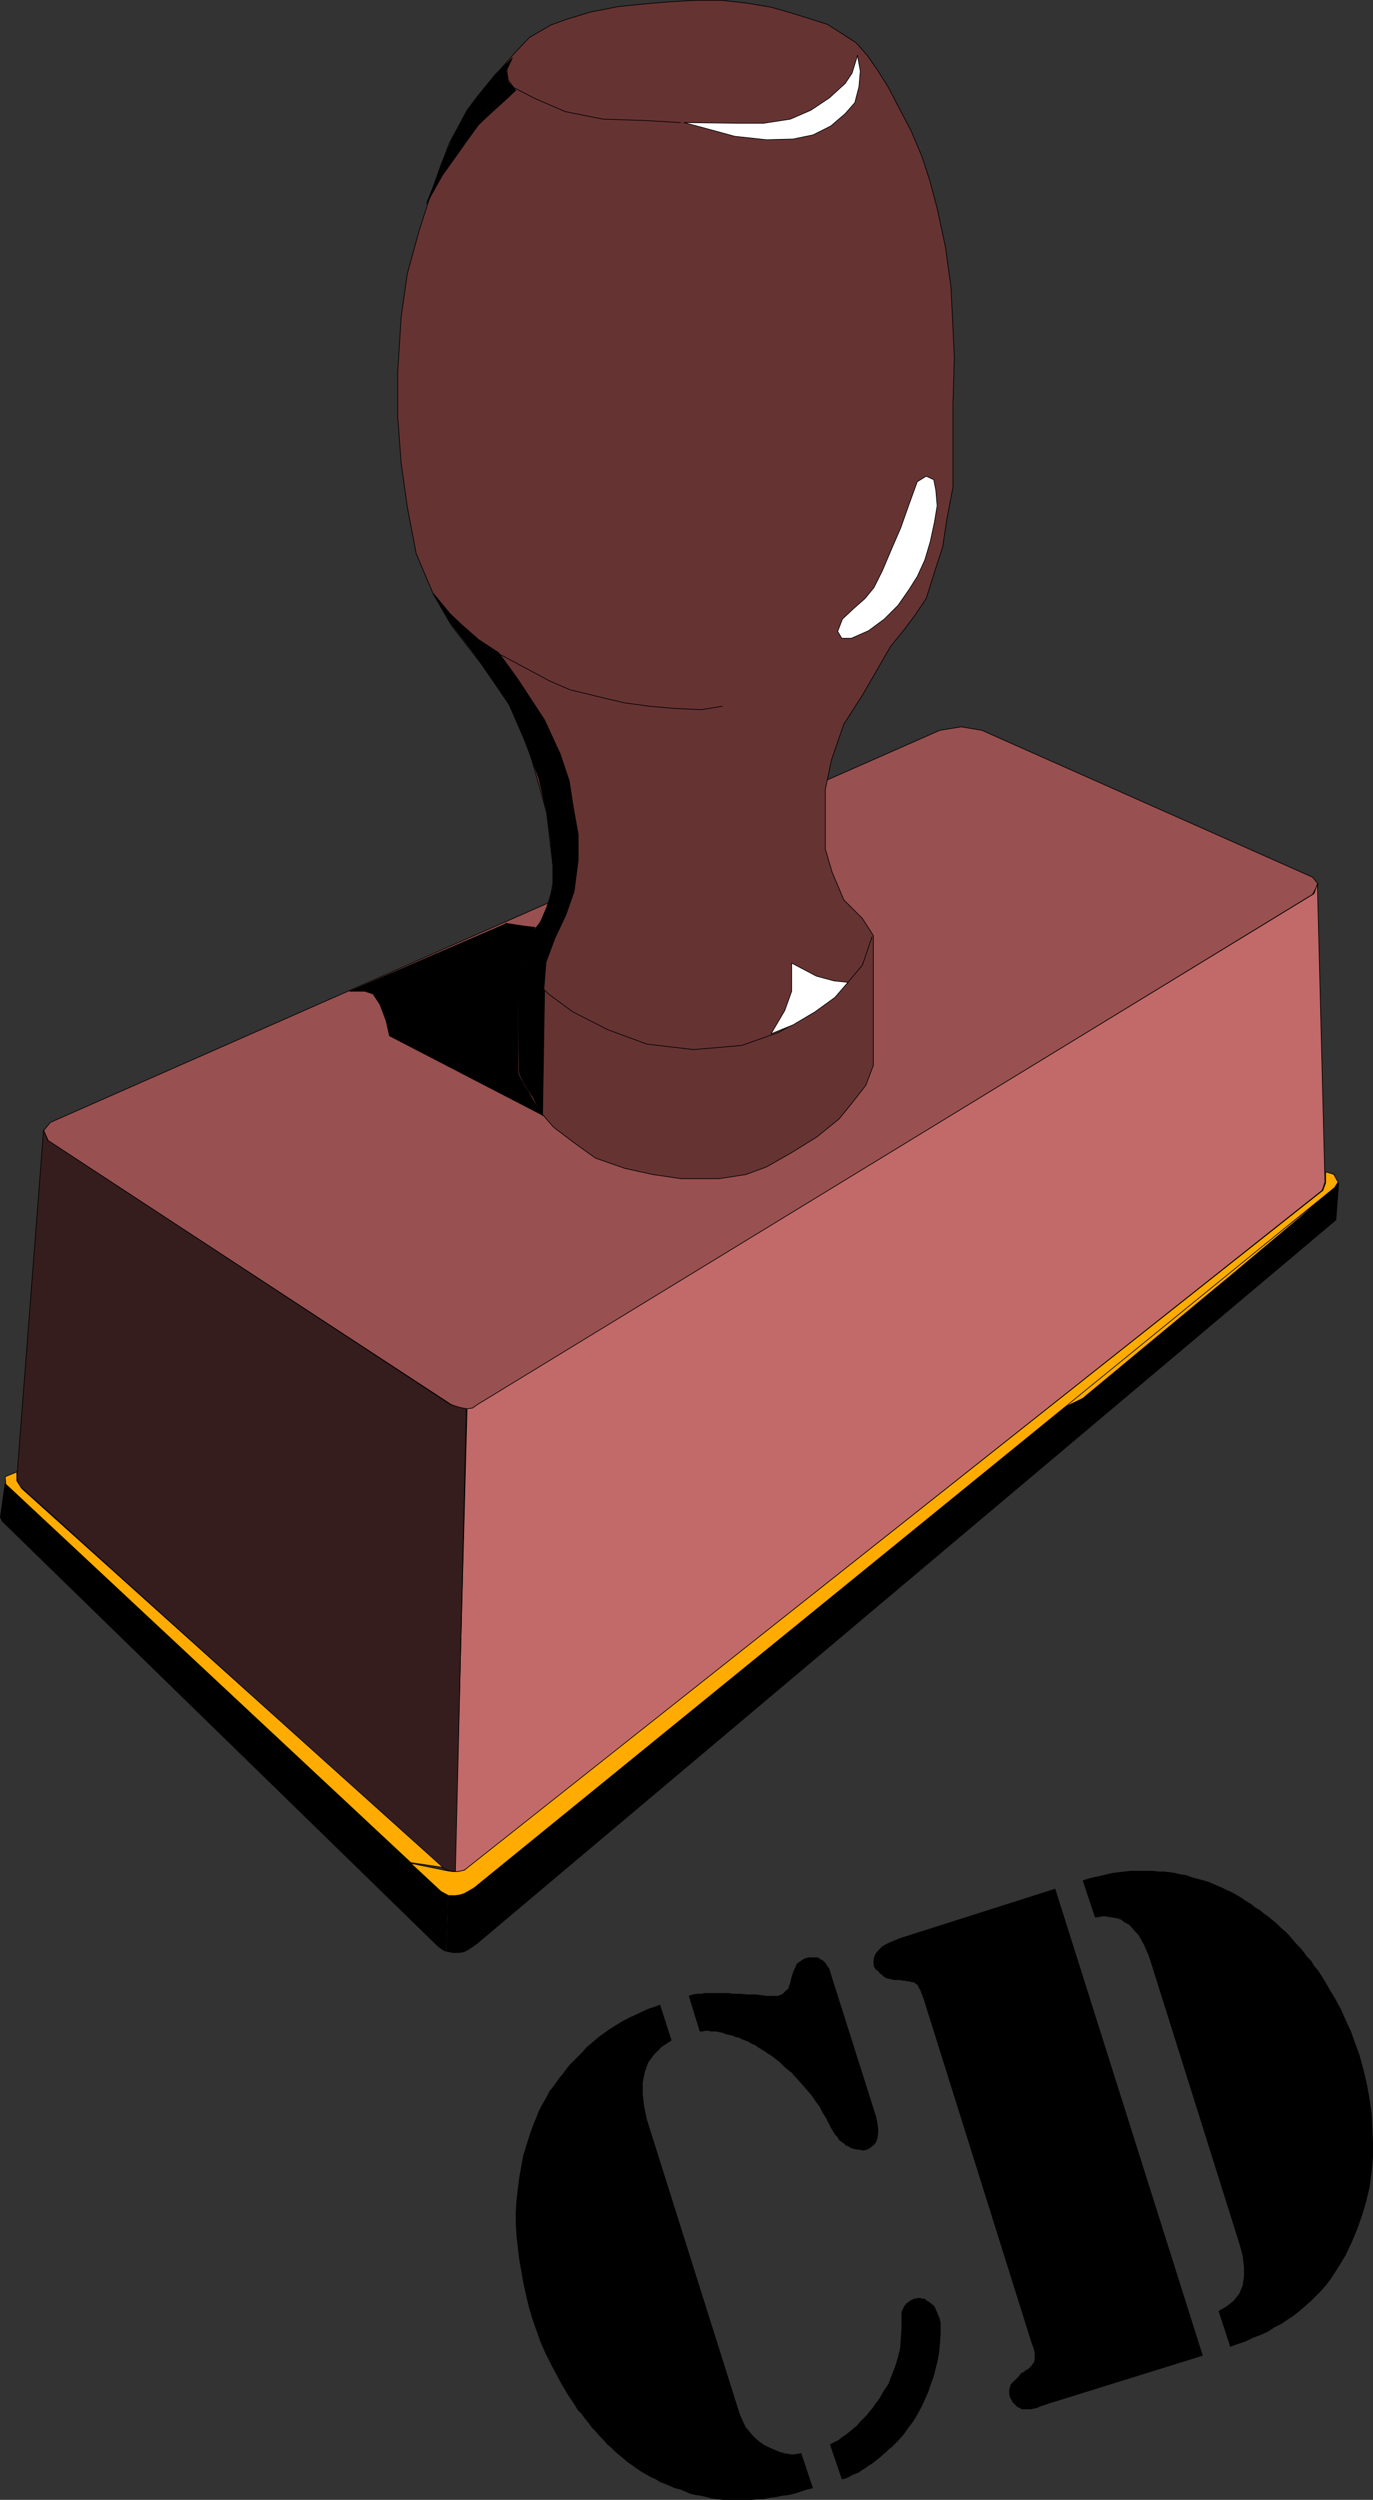 <?xml version="1.0" encoding="UTF-8" standalone="no"?>
<svg
   version="1.0"
   width="85.525mm"
   height="155.647mm"
   id="svg40"
   sodipodi:docname="CD.wmf"
   xmlns:inkscape="http://www.inkscape.org/namespaces/inkscape"
   xmlns:sodipodi="http://sodipodi.sourceforge.net/DTD/sodipodi-0.dtd"
   xmlns="http://www.w3.org/2000/svg"
   xmlns:svg="http://www.w3.org/2000/svg">
  <rect width="100%" height="100%" fill="#333333" stroke="none"/>
  <sodipodi:namedview
     id="namedview40"
     pagecolor="#ffffff"
     bordercolor="#000000"
     borderopacity="0.25"
     inkscape:showpageshadow="2"
     inkscape:pageopacity="0.0"
     inkscape:pagecheckerboard="0"
     inkscape:deskcolor="#d1d1d1"
     inkscape:document-units="mm" />
  <defs
     id="defs1">
    <pattern
       id="WMFhbasepattern"
       patternUnits="userSpaceOnUse"
       width="6"
       height="6"
       x="0"
       y="0" />
  </defs>
  <path
     style="fill:#995050;fill-opacity:1;fill-rule:evenodd;stroke:none"
     d="m 221.285,171.852 5.009,-0.808 4.847,0.808 77.882,34.581 1.293,1.616 -1.293,2.424 -196.321,120.062 -1.293,0.808 -1.293,0.323 -1.777,-0.162 -2.101,-0.97 -94.848,-62.051 -1.131,-2.424 1.616,-1.939 209.409,-92.269 z"
     id="path1" />
  <path
     style="fill:none;stroke:#000000;stroke-width:0.162px;stroke-linecap:round;stroke-linejoin:round;stroke-miterlimit:4;stroke-dasharray:none;stroke-opacity:1"
     d="m 221.285,171.852 5.009,-0.808 4.847,0.808 77.882,34.581 1.293,1.616 -1.293,2.424 -196.321,120.062 -1.293,0.808 -1.293,0.323 -1.777,-0.162 -2.101,-0.97 -94.848,-62.051 -1.131,-2.424 1.616,-1.939 209.409,-92.269 v 0"
     id="path2" />
  <path
     style="fill:#663333;fill-opacity:1;fill-rule:evenodd;stroke:none"
     d="m 129.669,199.646 -0.969,-8.403 -3.878,-13.735 -3.878,-10.019 -6.302,-9.534 -8.402,-10.827 -4.201,-7.272 -4.04,-9.534 L 95.898,119.335 94.444,108.993 93.636,98.005 V 87.663 l 0.808,-13.089 1.454,-10.18 2.747,-10.019 3.07,-9.534 4.04,-11.15 4.363,-7.918 6.302,-7.918 4.847,-5.494 3.393,-3.555 5.009,-2.909 3.555,-1.293 5.817,-1.778 6.625,-1.293 6.463,-0.646 5.817,-0.485 5.817,-0.323 h 6.14 l 5.817,0.646 5.817,0.97 4.524,1.293 4.686,1.454 4.04,1.293 3.555,2.262 3.232,2.101 2.585,2.909 2.585,3.717 2.424,3.878 2.101,4.04 3.232,6.14 2.585,6.14 1.777,5.494 1.777,6.625 1.939,9.049 1.293,9.372 0.485,9.534 0.323,7.272 -0.323,10.988 v 11.796 7.595 l -1.454,7.595 -0.969,6.464 -2.101,6.464 -1.777,5.656 -2.585,3.878 -2.424,3.232 -3.393,4.201 -6.625,11.473 -4.363,6.787 -2.908,8.403 -1.454,6.948 v 6.948 7.11 l 1.616,5.494 2.747,6.464 4.363,4.363 2.585,4.04 v 30.541 l -1.777,4.686 -3.393,4.363 -2.908,3.555 -5.171,4.201 -5.978,3.717 -5.979,3.393 -4.847,1.778 -6.302,0.97 h -8.887 l -6.625,-0.97 -6.625,-1.454 -6.948,-2.424 -5.171,-3.717 -4.686,-3.555 -4.04,-4.686 -2.747,-5.494 -1.616,-2.909 v -27.632 l 2.747,-4.04 2.908,-3.717 1.939,-5.333 0.969,-5.332 -0.808,-6.464 z"
     id="path3" />
  <path
     style="fill:none;stroke:#000000;stroke-width:0.162px;stroke-linecap:round;stroke-linejoin:round;stroke-miterlimit:4;stroke-dasharray:none;stroke-opacity:1"
     d="m 129.669,199.646 -0.969,-8.403 -3.878,-13.735 -3.878,-10.019 -6.302,-9.534 -8.402,-10.827 -4.201,-7.272 -4.04,-9.534 L 95.898,119.335 94.444,108.993 93.636,98.005 V 87.663 l 0.808,-13.089 1.454,-10.18 2.747,-10.019 3.07,-9.534 4.04,-11.15 4.363,-7.918 6.302,-7.918 4.847,-5.494 3.393,-3.555 5.009,-2.909 3.555,-1.293 5.817,-1.778 6.625,-1.293 6.463,-0.646 5.817,-0.485 5.817,-0.323 h 6.14 l 5.817,0.646 5.817,0.97 4.524,1.293 4.686,1.454 4.04,1.293 3.555,2.262 3.232,2.101 2.585,2.909 2.585,3.717 2.424,3.878 2.101,4.04 3.232,6.14 2.585,6.14 1.777,5.494 1.777,6.625 1.939,9.049 1.293,9.372 0.485,9.534 0.323,7.272 -0.323,10.988 v 11.796 7.595 l -1.454,7.595 -0.969,6.464 -2.101,6.464 -1.777,5.656 -2.585,3.878 -2.424,3.232 -3.393,4.201 -6.625,11.473 -4.363,6.787 -2.908,8.403 -1.454,6.948 v 6.948 7.11 l 1.616,5.494 2.747,6.464 4.363,4.363 2.585,4.04 v 30.541 l -1.777,4.686 -3.393,4.363 -2.908,3.555 -5.171,4.201 -5.978,3.717 -5.979,3.393 -4.847,1.778 -6.302,0.97 h -8.887 l -6.625,-0.97 -6.625,-1.454 -6.948,-2.424 -5.171,-3.717 -4.686,-3.555 -4.04,-4.686 -2.747,-5.494 -1.616,-2.909 v -27.632 l 2.747,-4.04 2.908,-3.717 1.939,-5.333 0.969,-5.332 -0.808,-6.464 v 0"
     id="path4" />
  <path
     style="fill:#c26969;fill-opacity:1;fill-rule:evenodd;stroke:none"
     d="m 109.956,331.504 1.293,-0.162 1.131,-0.808 196.967,-120.224 0.808,-2.262 1.777,70.131 -0.646,1.939 -201.168,159.49 -1.454,0.808 -1.616,0.323 2.908,-109.236 z"
     id="path5" />
  <path
     style="fill:none;stroke:#000000;stroke-width:0.162px;stroke-linecap:round;stroke-linejoin:round;stroke-miterlimit:4;stroke-dasharray:none;stroke-opacity:1"
     d="m 109.956,331.504 1.293,-0.162 1.131,-0.808 196.967,-120.224 0.808,-2.262 1.777,70.131 -0.646,1.939 -201.168,159.49 -1.454,0.808 -1.616,0.323 2.908,-109.236 v 0"
     id="path6" />
  <path
     style="fill:#361d1d;fill-opacity:1;fill-rule:evenodd;stroke:none"
     d="m 10.26,265.898 0.969,2.424 94.848,62.213 2.101,0.646 1.616,0.323 -2.585,108.912 -1.454,-0.162 -1.454,-0.646 -99.695,-90.006 -0.646,-1.778 6.302,-81.927 z"
     id="path7" />
  <path
     style="fill:none;stroke:#000000;stroke-width:0.162px;stroke-linecap:round;stroke-linejoin:round;stroke-miterlimit:4;stroke-dasharray:none;stroke-opacity:1"
     d="m 10.26,265.898 0.969,2.424 94.848,62.213 2.101,0.646 1.616,0.323 -2.585,108.912 -1.454,-0.162 -1.454,-0.646 -99.695,-90.006 -0.646,-1.778 6.302,-81.927 v 0"
     id="path8" />
  <path
     style="fill:#000000;fill-opacity:1;fill-rule:evenodd;stroke:none"
     d="m 104.947,459.161 0.485,-13.25 -1.293,-0.485 -102.927,-96.308 -1.131,7.918 0.485,0.97 102.604,100.025 1.131,0.808 0.646,0.323 z"
     id="path9" />
  <path
     style="fill:none;stroke:#000000;stroke-width:0.162px;stroke-linecap:round;stroke-linejoin:round;stroke-miterlimit:4;stroke-dasharray:none;stroke-opacity:1"
     d="m 104.947,459.161 0.485,-13.25 -1.293,-0.485 -102.927,-96.308 -1.131,7.918 0.485,0.97 102.604,100.025 1.131,0.808 0.646,0.323 v 0"
     id="path10" />
  <path
     style="fill:#000000;fill-opacity:1;fill-rule:evenodd;stroke:none"
     d="m 105.108,459.161 1.454,0.323 h 1.293 l 1.293,-0.162 0.969,-0.485 1.939,-1.293 202.461,-170.479 0.646,-8.726 -0.646,0.97 -203.107,164.985 -1.777,1.293 -1.131,0.323 -1.293,0.162 -1.616,-0.162 -0.485,13.25 z"
     id="path11" />
  <path
     style="fill:none;stroke:#000000;stroke-width:0.162px;stroke-linecap:round;stroke-linejoin:round;stroke-miterlimit:4;stroke-dasharray:none;stroke-opacity:1"
     d="m 105.108,459.161 1.454,0.323 h 1.293 l 1.293,-0.162 0.969,-0.485 1.939,-1.293 202.461,-170.479 0.646,-8.726 -0.646,0.97 -203.107,164.985 -1.777,1.293 -1.131,0.323 -1.293,0.162 -1.616,-0.162 -0.485,13.25 v 0"
     id="path12" />
  <path
     style="fill:#ffab00;fill-opacity:1;fill-rule:evenodd;stroke:none"
     d="m 246.815,332.958 66.248,-52.356 -23.106,19.391 -35.063,29.086 -8.079,3.878 z"
     id="path13" />
  <path
     style="fill:none;stroke:#000000;stroke-width:0.162px;stroke-linecap:round;stroke-linejoin:round;stroke-miterlimit:4;stroke-dasharray:none;stroke-opacity:1"
     d="m 246.815,332.958 66.248,-52.356 -23.106,19.391 -35.063,29.086 -8.079,3.878 v 0"
     id="path14" />
  <path
     style="fill:#ffab00;fill-opacity:1;fill-rule:evenodd;stroke:none"
     d="m 314.033,276.402 0.969,1.778 -0.808,1.293 -202.623,164.823 -2.262,1.293 -0.969,0.323 -1.131,0.162 h -1.616 l -1.777,-0.97 -7.11,-6.625 8.725,1.778 1.131,0.162 h 1.293 l 1.454,-0.323 202.138,-159.975 0.646,-1.778 v -2.585 l 2.101,0.646 v 0 z"
     id="path15" />
  <path
     style="fill:none;stroke:#000000;stroke-width:0.162px;stroke-linecap:round;stroke-linejoin:round;stroke-miterlimit:4;stroke-dasharray:none;stroke-opacity:1"
     d="m 314.033,276.402 0.969,1.778 -0.808,1.293 -202.623,164.823 -2.262,1.293 -0.969,0.323 -1.131,0.162 h -1.616 l -1.777,-0.97 -7.11,-6.625 8.725,1.778 1.131,0.162 h 1.293 l 1.454,-0.323 202.138,-159.975 0.646,-1.778 v -2.585 l 2.101,0.646 v 0"
     id="path16" />
  <path
     style="fill:#ffab00;fill-opacity:1;fill-rule:evenodd;stroke:none"
     d="M 96.706,438.316 1.373,349.279 1.212,347.502 3.959,346.371 v 2.101 l 1.131,1.778 99.211,89.198 z"
     id="path17" />
  <path
     style="fill:none;stroke:#000000;stroke-width:0.162px;stroke-linecap:round;stroke-linejoin:round;stroke-miterlimit:4;stroke-dasharray:none;stroke-opacity:1"
     d="M 96.706,438.316 1.373,349.279 1.212,347.502 3.959,346.371 v 2.101 l 1.131,1.778 99.211,89.198 -7.594,-1.131 v 0"
     id="path18" />
  <path
     style="fill:#ffffff;fill-opacity:1;fill-rule:evenodd;stroke:none"
     d="m 201.895,13.008 -1.293,4.201 -1.616,2.424 -3.716,3.393 -4.363,2.909 -4.847,2.101 -6.302,0.97 h -5.655 l -13.088,-0.162 4.847,1.293 7.11,1.939 7.433,0.808 6.302,-0.162 4.686,-0.97 4.201,-2.101 3.393,-2.909 2.262,-2.585 0.969,-3.717 0.323,-3.717 -0.646,-3.555 v 0 z"
     id="path19" />
  <path
     style="fill:none;stroke:#000000;stroke-width:0.162px;stroke-linecap:round;stroke-linejoin:round;stroke-miterlimit:4;stroke-dasharray:none;stroke-opacity:1"
     d="m 201.895,13.008 -1.293,4.201 -1.616,2.424 -3.716,3.393 -4.363,2.909 -4.847,2.101 -6.302,0.97 h -5.655 l -13.088,-0.162 4.847,1.293 7.11,1.939 7.433,0.808 6.302,-0.162 4.686,-0.97 4.201,-2.101 3.393,-2.909 2.262,-2.585 0.969,-3.717 0.323,-3.717 -0.646,-3.555 v 0"
     id="path20" />
  <path
     style="fill:none;stroke:#000000;stroke-width:0.162px;stroke-linecap:round;stroke-linejoin:round;stroke-miterlimit:4;stroke-dasharray:none;stroke-opacity:1"
     d="m 160.208,28.844 -8.402,-0.485 -9.856,-0.323 -8.887,-1.778 -7.11,-3.07 -5.009,-2.585 -1.293,-1.778 -0.323,-2.424 0.969,-2.424"
     id="path21" />
  <path
     style="fill:#ffffff;fill-opacity:1;fill-rule:evenodd;stroke:none"
     d="m 218.054,112.063 -2.101,1.293 -1.939,5.333 -1.939,5.494 -2.101,4.848 -2.262,5.333 -1.939,3.878 -2.101,2.585 -2.747,2.424 -2.585,2.424 -1.131,2.909 0.969,1.616 h 2.262 l 4.04,-1.778 3.716,-2.747 3.232,-3.232 2.585,-3.717 1.939,-3.07 1.777,-3.878 1.293,-4.363 0.969,-4.525 0.646,-3.878 -0.323,-3.717 -0.485,-2.424 z"
     id="path22" />
  <path
     style="fill:none;stroke:#000000;stroke-width:0.162px;stroke-linecap:round;stroke-linejoin:round;stroke-miterlimit:4;stroke-dasharray:none;stroke-opacity:1"
     d="m 218.054,112.063 -2.101,1.293 -1.939,5.333 -1.939,5.494 -2.101,4.848 -2.262,5.333 -1.939,3.878 -2.101,2.585 -2.747,2.424 -2.585,2.424 -1.131,2.909 0.969,1.616 h 2.262 l 4.04,-1.778 3.716,-2.747 3.232,-3.232 2.585,-3.717 1.939,-3.07 1.777,-3.878 1.293,-4.363 0.969,-4.525 0.646,-3.878 -0.323,-3.717 -0.485,-2.424 -1.777,-0.808 v 0"
     id="path23" />
  <path
     style="fill:none;stroke:#000000;stroke-width:0.162px;stroke-linecap:round;stroke-linejoin:round;stroke-miterlimit:4;stroke-dasharray:none;stroke-opacity:1"
     d="m 170.064,166.196 -5.009,0.808 -6.625,-0.323 -5.494,-0.485 -5.979,-0.808 -6.786,-1.616 -5.978,-1.454 -4.847,-2.101 -4.524,-2.424 -6.948,-3.717"
     id="path24" />
  <path
     style="fill:none;stroke:#000000;stroke-width:0.162px;stroke-linecap:round;stroke-linejoin:round;stroke-miterlimit:4;stroke-dasharray:none;stroke-opacity:1"
     d="m 121.913,224.531 3.232,5.656 4.201,3.878 5.494,4.04 8.241,4.201 9.21,3.393 10.988,1.293 11.311,-0.97 8.725,-3.07 7.433,-4.201 5.332,-3.878 3.555,-3.717 3.393,-4.04 2.262,-6.625"
     id="path25" />
  <path
     style="fill:#ffffff;fill-opacity:1;fill-rule:evenodd;stroke:none"
     d="m 199.633,231.156 -3.232,-0.323 -4.201,-1.131 -5.817,-3.07 v 6.625 l -1.616,4.525 -3.232,5.494 5.171,-2.101 5.171,-3.07 4.686,-3.393 3.07,-3.555 z"
     id="path26" />
  <path
     style="fill:none;stroke:#000000;stroke-width:0.162px;stroke-linecap:round;stroke-linejoin:round;stroke-miterlimit:4;stroke-dasharray:none;stroke-opacity:1"
     d="m 199.633,231.156 -3.232,-0.323 -4.201,-1.131 -5.817,-3.07 v 6.625 l -1.616,4.525 -3.232,5.494 5.171,-2.101 5.171,-3.07 4.686,-3.393 3.07,-3.555 v 0"
     id="path27" />
  <path
     style="fill:#000000;fill-opacity:1;fill-rule:evenodd;stroke:none"
     d="m 133.224,215.32 -2.585,5.494 -2.101,5.656 -0.485,6.302 -3.07,-2.747 -3.07,-5.494 1.616,-2.747 3.716,-4.848 1.454,-3.393 1.454,-4.525 v -5.333 l -0.485,-5.817 -0.969,-6.625 -1.777,-7.918 -3.393,-9.049 -3.716,-8.564 -8.564,-12.443 -5.009,-6.464 -4.201,-7.11 4.04,4.848 2.747,2.585 3.878,3.393 4.686,3.07 4.363,5.979 6.463,9.857 3.716,8.08 2.101,6.302 0.969,6.302 1.131,6.302 v 5.979 l -0.969,7.433 z"
     id="path28" />
  <path
     style="fill:none;stroke:#000000;stroke-width:0.162px;stroke-linecap:round;stroke-linejoin:round;stroke-miterlimit:4;stroke-dasharray:none;stroke-opacity:1"
     d="m 133.224,215.32 -2.585,5.494 -2.101,5.656 -0.485,6.302 -3.07,-2.747 -3.07,-5.494 1.616,-2.747 3.716,-4.848 1.454,-3.393 1.454,-4.525 v -5.333 l -0.485,-5.817 -0.969,-6.625 -1.777,-7.918 -3.393,-9.049 -3.716,-8.564 -8.564,-12.443 -5.009,-6.464 -4.201,-7.11 4.04,4.848 2.747,2.585 3.878,3.393 4.686,3.07 4.363,5.979 6.463,9.857 3.716,8.08 2.101,6.302 0.969,6.302 1.131,6.302 v 5.979 l -0.969,7.433 -1.939,5.494 v 0"
     id="path29" />
  <path
     style="fill:#000000;fill-opacity:1;fill-rule:evenodd;stroke:none"
     d="m 119.004,217.259 4.201,0.646 2.747,0.323 -1.777,3.232 -2.262,2.909 v 28.278 l 3.07,5.494 2.908,4.363 -36.194,-18.745 -0.808,-3.555 -1.454,-3.878 -1.616,-2.424 -1.939,-0.646 H 82.326 L 119.004,217.421 v 0 z"
     id="path30" />
  <path
     style="fill:none;stroke:#000000;stroke-width:0.162px;stroke-linecap:round;stroke-linejoin:round;stroke-miterlimit:4;stroke-dasharray:none;stroke-opacity:1"
     d="m 119.004,217.259 4.201,0.646 2.747,0.323 -1.777,3.232 -2.262,2.909 v 28.278 l 3.07,5.494 2.908,4.363 -36.194,-18.745 -0.808,-3.555 -1.454,-3.878 -1.616,-2.424 -1.939,-0.646 H 82.326 L 119.004,217.421 v 0"
     id="path31" />
  <path
     style="fill:#000000;fill-opacity:1;fill-rule:evenodd;stroke:none"
     d="m 122.236,252.163 0.969,2.424 2.262,3.555 2.262,4.363 0.485,-29.41 -3.232,-2.909 -3.07,-5.332 z"
     id="path32" />
  <path
     style="fill:none;stroke:#000000;stroke-width:0.162px;stroke-linecap:round;stroke-linejoin:round;stroke-miterlimit:4;stroke-dasharray:none;stroke-opacity:1"
     d="m 122.236,252.163 0.969,2.424 2.262,3.555 2.262,4.363 0.485,-29.41 -3.232,-2.909 -3.07,-5.332 0.323,27.309 v 0"
     id="path33" />
  <path
     style="fill:#000000;fill-opacity:1;fill-rule:evenodd;stroke:none"
     d="m 112.38,22.704 -2.424,3.232 -3.232,6.14 -2.747,6.302 -1.777,5.009 -1.777,4.525 3.716,-6.625 3.232,-4.525 2.747,-3.878 2.585,-3.555 2.747,-2.585 3.393,-3.07 2.585,-2.424 -1.777,-1.939 -0.485,-2.585 1.454,-3.07 -4.04,3.878 z"
     id="path34" />
  <path
     style="fill:none;stroke:#000000;stroke-width:0.162px;stroke-linecap:round;stroke-linejoin:round;stroke-miterlimit:4;stroke-dasharray:none;stroke-opacity:1"
     d="m 112.38,22.704 -2.424,3.232 -3.232,6.14 -2.747,6.302 -1.777,5.009 -1.777,4.525 3.716,-6.625 3.232,-4.525 2.747,-3.878 2.585,-3.555 2.747,-2.585 3.393,-3.07 2.585,-2.424 -1.777,-1.939 -0.485,-2.585 1.454,-3.07 -4.04,3.878 -4.201,5.171 v 0"
     id="path35" />
  <path
     style="fill:#000000;fill-opacity:1;fill-rule:evenodd;stroke:none"
     d="m 248.431,444.456 34.74,109.882 -36.356,11.311 -0.969,0.323 -0.969,0.323 -0.646,0.323 -0.808,0.162 -0.646,0.162 h -0.646 -0.485 -0.646 -0.485 l -0.485,-0.323 -0.485,-0.162 -0.323,-0.323 -0.485,-0.485 -0.323,-0.323 -0.323,-0.646 -0.323,-0.485 -0.162,-0.97 v -0.808 l 0.162,-0.646 0.162,-0.646 0.323,-0.323 0.323,-0.323 0.323,-0.323 0.323,-0.323 0.323,-0.323 0.323,-0.323 0.323,-0.485 0.323,-0.323 0.485,-0.162 0.485,-0.485 0.485,-0.162 0.323,-0.323 0.323,-0.323 0.323,-0.323 0.162,-0.323 0.323,-0.323 0.162,-0.808 v -0.646 -0.97 l -0.323,-1.131 -0.323,-0.808 -25.368,-80.796 -0.323,-0.97 -0.323,-0.808 -0.323,-0.808 -0.323,-0.485 -0.162,-0.485 -0.323,-0.323 -0.323,-0.162 -0.162,-0.162 -0.323,-0.162 h -0.485 l -0.323,-0.162 h -0.485 l -0.646,-0.162 h -0.485 l -0.646,-0.162 h -0.808 -0.646 l -0.646,-0.162 -0.646,-0.162 -0.646,-0.162 -0.485,-0.323 -0.485,-0.485 -0.485,-0.323 -0.323,-0.485 -0.162,-0.162 h -0.162 l -0.323,-0.323 -0.323,-0.485 -0.162,-1.131 0.162,-1.131 0.323,-0.808 0.808,-0.97 0.808,-0.808 1.131,-0.646 1.454,-0.646 1.616,-0.646 z"
     id="path36" />
  <path
     style="fill:#000000;fill-opacity:1;fill-rule:evenodd;stroke:none"
     d="m 254.894,442.517 1.454,-0.485 1.454,-0.323 1.454,-0.323 1.293,-0.323 1.454,-0.323 1.293,-0.162 1.454,-0.162 1.293,-0.162 h 1.454 1.293 1.293 1.293 l 1.293,0.162 h 1.293 l 1.454,0.162 1.131,0.162 1.293,0.323 1.293,0.162 1.293,0.485 1.131,0.323 1.293,0.323 1.131,0.323 1.293,0.485 1.131,0.485 1.131,0.485 1.293,0.646 1.131,0.485 1.131,0.646 1.131,0.646 1.131,0.808 1.131,0.646 0.969,0.808 1.131,0.646 0.969,0.808 1.131,0.808 0.969,0.808 0.969,0.808 0.969,0.97 0.969,0.808 0.969,0.97 0.808,0.97 0.808,0.97 0.969,0.97 0.808,0.97 0.808,1.131 0.969,0.97 0.646,1.131 0.969,1.131 1.454,2.262 1.293,2.262 1.454,2.424 1.293,2.424 1.131,2.585 1.131,2.424 0.969,2.747 0.969,2.585 0.969,3.555 0.808,3.393 0.646,3.555 0.485,3.393 0.162,3.393 0.162,3.555 v 3.393 l -0.323,3.555 -0.485,3.555 -0.808,3.393 -0.969,3.232 -1.131,3.232 -1.293,3.07 -1.454,3.07 -1.777,2.909 -1.777,2.747 -1.131,1.454 -1.131,1.293 -1.293,1.293 -1.131,1.131 -1.293,1.131 -1.293,1.131 -1.454,1.131 -1.454,0.97 -1.454,0.97 -1.616,0.808 -1.454,0.97 -1.777,0.808 -1.777,0.646 -1.616,0.808 -1.939,0.646 -1.777,0.646 -2.747,-8.403 1.939,-1.131 1.616,-1.293 1.293,-1.616 0.808,-1.939 0.323,-2.101 v -2.262 l -0.323,-2.747 -0.808,-2.909 -20.844,-66.252 -0.485,-1.454 -0.646,-1.454 -0.485,-1.131 -0.646,-1.131 -0.646,-1.131 -0.808,-0.808 -0.646,-0.808 -0.808,-0.808 -0.969,-0.485 -0.808,-0.646 -0.969,-0.323 -0.969,-0.162 -0.969,-0.162 -1.131,-0.162 -1.131,0.162 -0.969,0.162 -2.908,-8.726 z"
     id="path37" />
  <path
     style="fill:#000000;fill-opacity:1;fill-rule:evenodd;stroke:none"
     d="m 195.432,575.184 0.969,-0.485 0.969,-0.485 0.808,-0.646 0.969,-0.646 0.808,-0.646 0.969,-0.808 0.808,-0.646 0.646,-0.808 0.808,-0.808 0.808,-0.808 0.646,-0.808 0.808,-0.97 0.646,-0.97 0.646,-0.808 0.646,-0.97 0.485,-0.97 1.293,-1.939 0.808,-2.101 0.808,-2.101 0.646,-2.101 0.485,-2.101 0.162,-2.262 0.162,-2.262 v -2.262 -0.808 -0.808 l 0.323,-0.808 0.323,-0.646 0.485,-0.646 0.485,-0.323 0.646,-0.485 0.808,-0.323 h 0.323 l 0.485,-0.162 h 0.485 l 0.485,0.162 h 0.485 l 0.323,0.162 0.323,0.323 0.323,0.162 0.485,0.323 0.323,0.323 0.485,0.323 0.323,0.485 0.162,0.485 0.323,0.646 0.162,0.485 0.323,0.646 v 0.162 l 0.162,0.323 v 0.323 l 0.162,0.323 v 0.485 0.323 0.162 0.162 1.939 l -0.162,1.939 -0.162,1.939 -0.323,1.939 -0.485,1.939 -0.485,1.939 -0.646,1.778 -0.646,1.939 -0.808,1.778 -0.808,1.778 -0.969,1.778 -0.969,1.616 -1.131,1.454 -1.131,1.616 -1.293,1.454 -1.454,1.454 -0.646,0.485 -0.646,0.646 -0.808,0.646 -0.646,0.646 -0.646,0.485 -0.808,0.646 -0.646,0.485 -0.808,0.485 -0.646,0.485 -0.808,0.485 -0.646,0.485 -0.808,0.323 -0.808,0.323 -0.808,0.485 -0.808,0.323 -0.808,0.162 -2.747,-8.08 v 0 z"
     id="path38" />
  <path
     style="fill:#000000;fill-opacity:1;fill-rule:evenodd;stroke:none"
     d="m 155.36,471.604 2.747,8.564 -2.262,1.454 -1.777,1.778 -1.454,1.939 -0.808,2.262 -0.485,2.424 v 2.747 l 0.323,2.909 0.646,3.07 21.813,69.161 0.485,1.131 0.485,1.131 0.485,0.97 0.808,0.97 0.808,0.97 0.808,0.808 0.969,0.808 0.969,0.646 1.293,0.646 1.131,0.485 1.131,0.485 1.131,0.323 0.969,0.162 0.969,0.162 1.131,-0.162 0.969,-0.162 2.747,8.241 -1.454,0.323 -1.454,0.485 -1.454,0.485 -1.454,0.323 -1.454,0.162 -1.454,0.323 -1.454,0.162 -1.454,0.323 h -1.293 l -1.454,0.162 h -1.454 -1.293 -1.454 -1.293 -1.293 l -1.293,-0.162 -1.454,-0.162 -1.131,-0.323 -1.293,-0.323 -1.293,-0.162 -1.293,-0.323 -1.131,-0.485 -1.131,-0.485 -1.293,-0.323 -1.131,-0.485 -1.131,-0.485 -1.293,-0.485 -0.969,-0.646 -1.131,-0.485 -1.131,-0.646 -1.131,-0.646 -0.969,-0.646 -1.131,-0.808 -1.131,-0.808 -0.969,-0.808 -0.969,-0.808 -0.969,-0.808 -0.969,-0.97 -0.969,-0.808 -0.808,-0.97 -0.969,-0.97 -0.808,-0.97 -0.969,-0.97 -0.808,-1.131 -0.808,-0.97 -0.808,-1.131 -0.969,-0.97 -0.646,-1.131 -1.616,-2.424 -1.454,-2.424 -1.293,-2.424 -1.293,-2.424 -1.293,-2.585 -1.131,-2.585 -0.969,-2.747 -0.969,-2.747 -0.808,-2.747 -0.646,-2.747 -0.646,-2.909 -0.485,-2.747 -0.485,-2.747 -0.323,-2.747 -0.323,-2.909 -0.162,-2.747 v -2.747 l 0.162,-2.747 0.323,-2.747 0.323,-2.585 0.485,-2.747 0.485,-2.585 0.808,-2.585 0.808,-2.585 0.485,-1.293 0.485,-1.293 0.485,-1.131 0.485,-1.293 0.646,-1.293 0.646,-1.131 0.646,-1.131 0.646,-1.293 0.808,-0.97 0.808,-1.131 0.808,-1.131 0.808,-0.97 0.808,-1.131 0.808,-0.97 0.969,-0.97 0.969,-0.97 0.969,-0.97 0.969,-1.131 0.969,-0.808 1.131,-0.97 0.969,-0.808 1.131,-0.808 1.131,-0.808 1.293,-0.808 1.293,-0.808 1.131,-0.646 1.293,-0.646 1.454,-0.646 1.293,-0.646 1.454,-0.646 1.454,-0.485 1.293,-0.485 v 0 z"
     id="path39" />
  <path
     style="fill:#000000;fill-opacity:1;fill-rule:evenodd;stroke:none"
     d="m 162.147,469.665 0.485,-0.162 0.646,-0.162 0.646,-0.162 h 0.646 0.646 l 0.646,-0.162 h 0.808 0.808 0.808 0.808 0.808 0.808 0.808 l 0.969,0.162 h 0.808 0.969 l 1.777,0.162 h 1.777 l 1.454,0.162 1.131,0.162 h 1.131 0.969 0.646 l 0.485,-0.162 0.323,-0.162 0.323,-0.162 0.162,-0.162 0.162,-0.162 0.323,-0.323 0.162,-0.162 0.162,-0.162 0.323,-0.162 0.162,-0.646 0.323,-0.808 0.162,-0.808 0.162,-0.646 0.323,-0.97 0.323,-0.808 0.323,-0.646 0.162,-0.485 0.323,-0.323 0.485,-0.323 0.485,-0.323 0.485,-0.323 0.485,-0.162 0.646,-0.162 h 0.485 0.485 0.485 0.485 l 0.485,0.162 0.323,0.323 0.485,0.162 0.323,0.323 0.323,0.323 0.323,0.485 0.323,0.485 0.323,0.485 0.162,0.485 0.162,0.646 10.664,33.611 0.323,1.616 0.162,1.293 v 0.97 l -0.162,1.131 -0.323,0.97 -0.485,0.646 -0.808,0.646 -0.808,0.485 -0.646,0.162 h -0.646 l -0.485,-0.162 h -0.646 l -0.646,-0.162 -0.646,-0.162 -0.485,-0.323 -0.808,-0.323 -0.485,-0.485 -0.485,-0.323 -0.646,-0.485 -0.485,-0.808 -0.485,-0.485 -0.485,-0.808 -0.485,-0.808 -0.485,-0.97 -0.646,-1.293 -0.808,-1.293 -0.646,-1.293 -0.969,-1.293 -0.969,-1.454 -1.131,-1.293 -1.131,-1.293 -1.131,-1.293 -0.646,-0.646 -0.646,-0.808 -0.646,-0.485 -0.808,-0.646 -0.646,-0.646 -0.646,-0.646 -0.646,-0.485 -0.808,-0.646 -0.646,-0.485 -0.808,-0.485 -0.646,-0.485 -0.808,-0.485 -0.808,-0.485 -0.646,-0.485 -0.808,-0.323 -0.808,-0.485 -0.808,-0.323 -0.808,-0.323 -0.646,-0.323 -0.808,-0.162 -0.646,-0.323 -0.808,-0.162 -0.808,-0.162 -0.646,-0.323 -0.808,-0.162 -0.646,-0.162 h -0.646 -0.646 l -0.808,-0.162 h -0.646 l -0.646,0.162 h -0.646 l -2.585,-8.403 z"
     id="path40" />
</svg>
